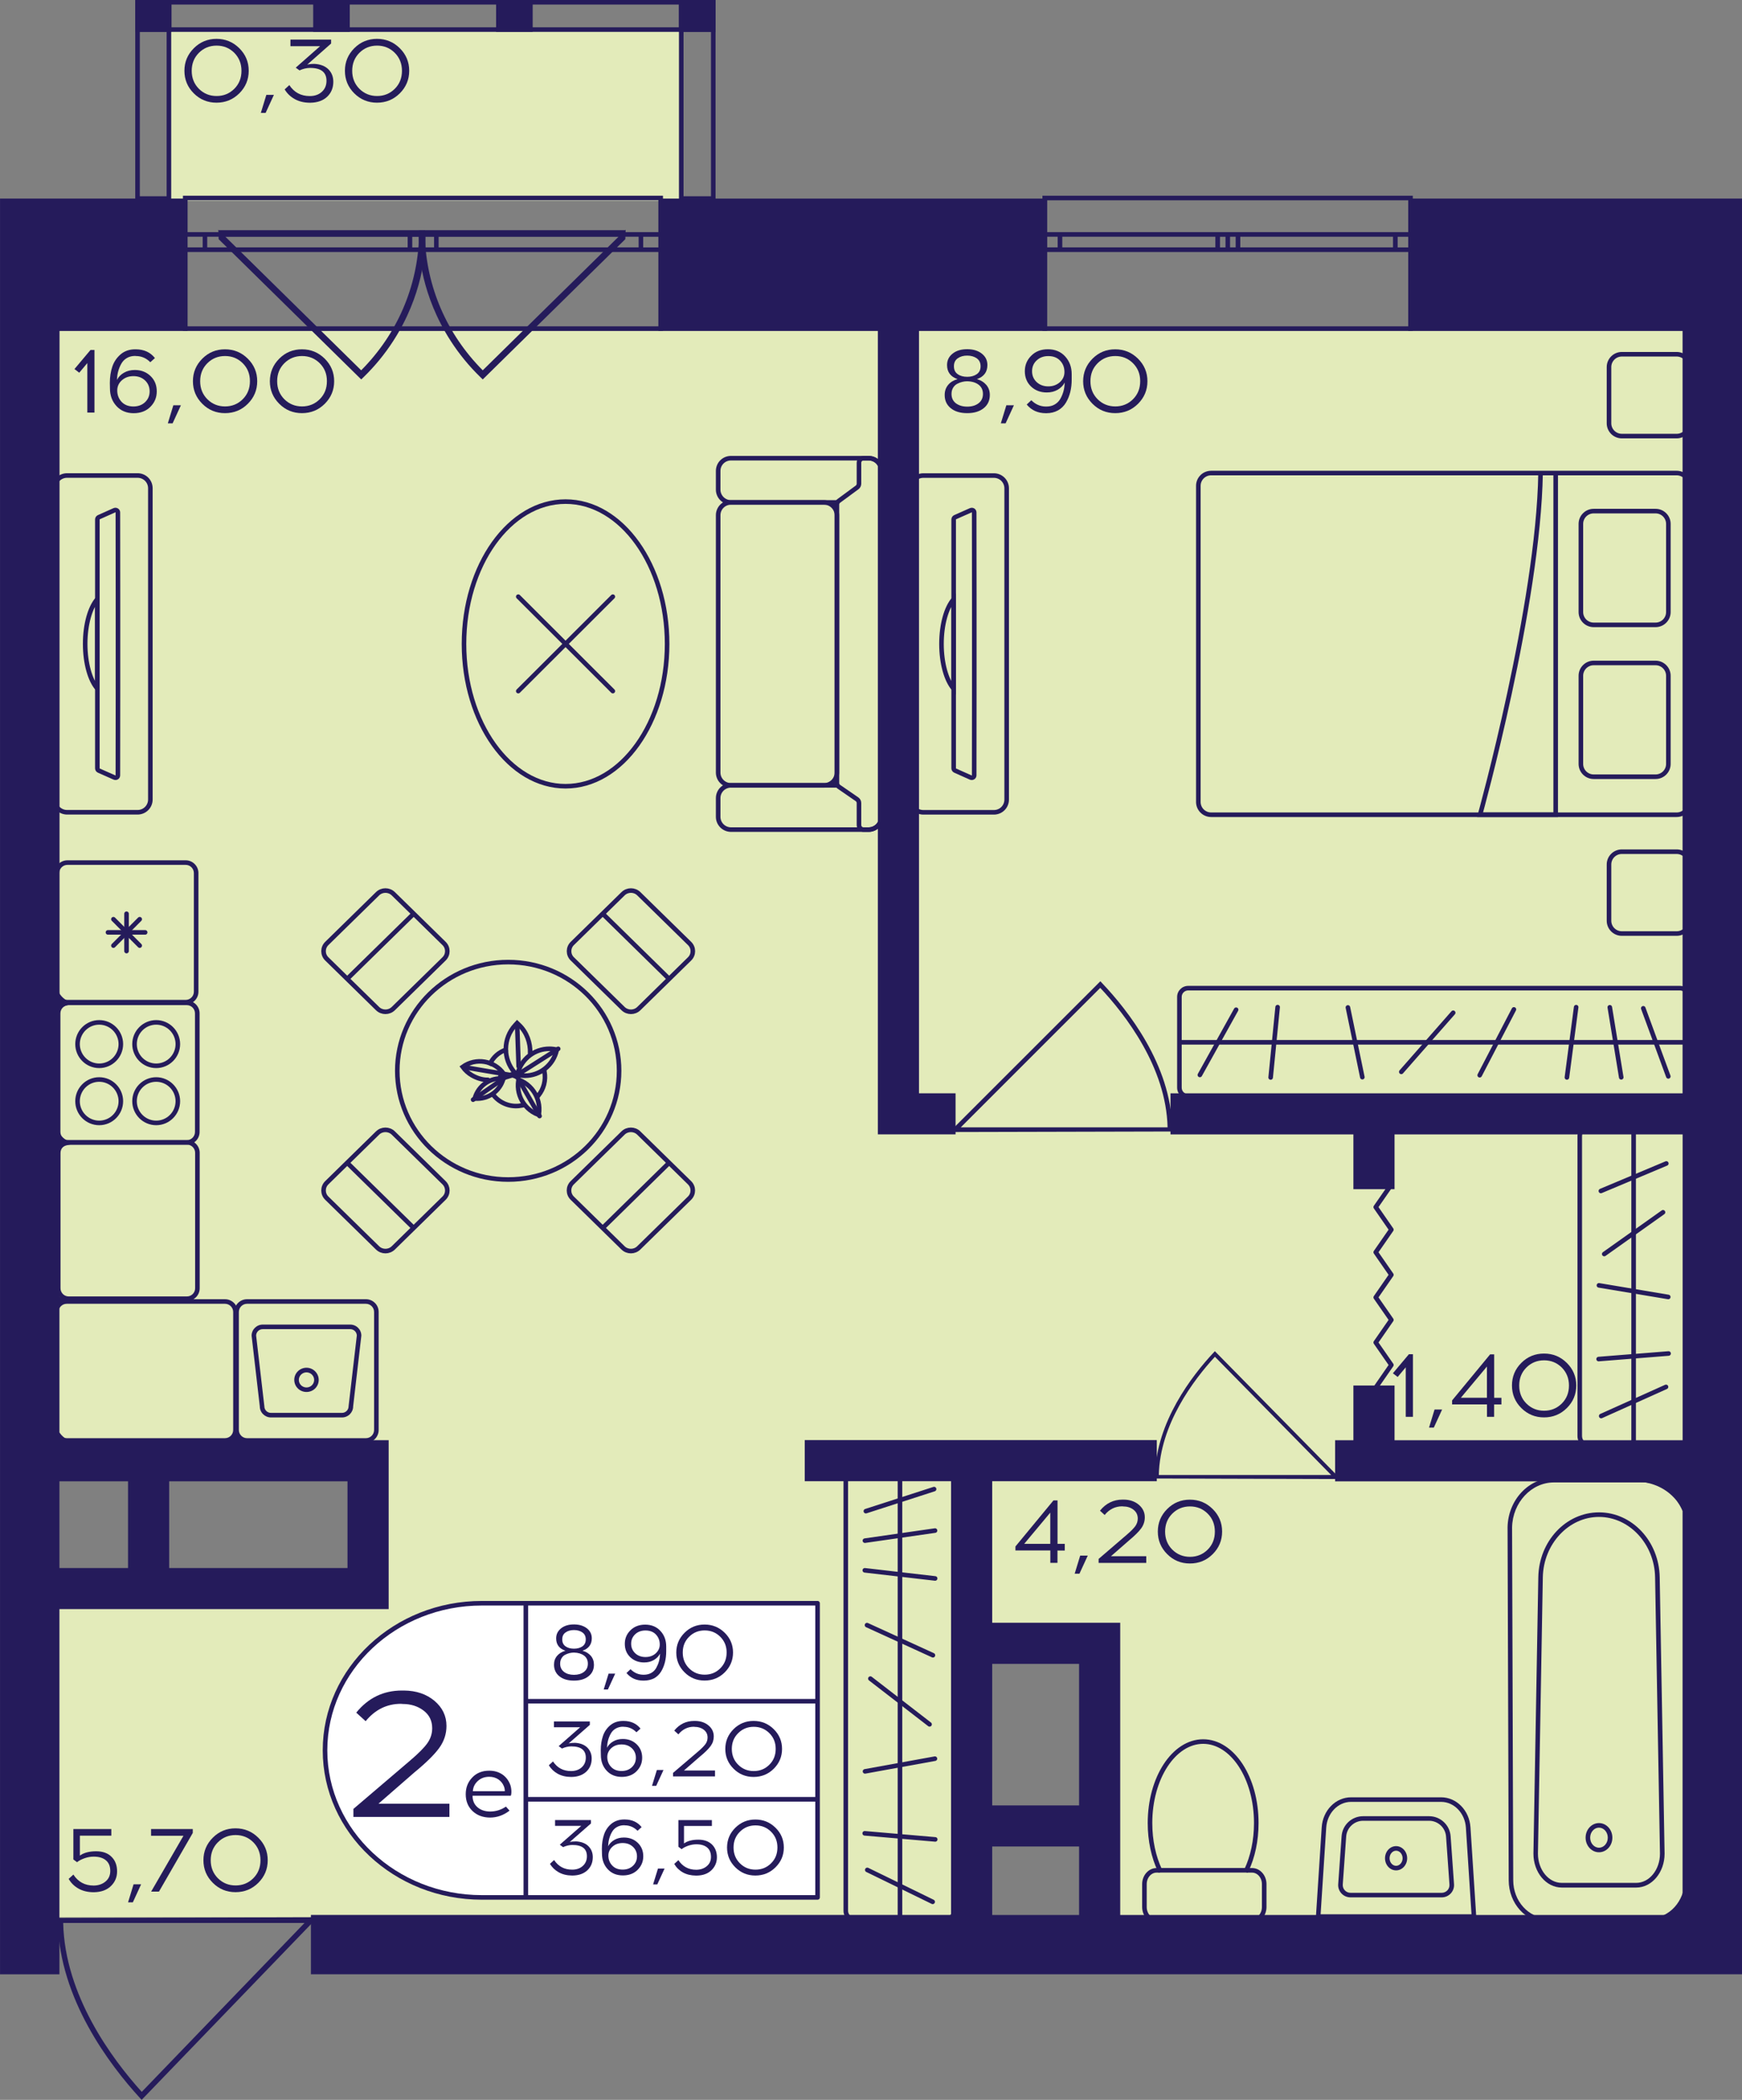 <?xml version="1.0" encoding="utf-8"?>
<!-- Generator: Adobe Illustrator 24.3.0, SVG Export Plug-In . SVG Version: 6.00 Build 0)  -->
<svg version="1.1" id="Слой_1" xmlns="http://www.w3.org/2000/svg" xmlns:xlink="http://www.w3.org/1999/xlink" x="0px" y="0px"
	 viewBox="0 0 331.92 400" style="enable-background:new 0 0 331.92 400;" xml:space="preserve">
<rect x="0" y="0" width="331.92" height="400" fill="#808080" stroke="none"/>
<path style="fill:#E3EBBA;" d="M3.92,365.22c60.4,0,120.81,0,181.21,0c0-17.39,0-34.78,0-52.17c8.13,0,16.26,0,24.39,0
	c0,17.39,0,34.78,0,52.17c38.33,0,76.67,0,115,0c0-100.87,0-201.74,0-302.61H3.92c0,71.88,0,143.77,0,215.65
	c22.07,0,44.14,0,66.21,0c0,8.12,0,16.23,0,24.35c-22.07,0-44.14,0-66.21,0C3.92,323.48,3.92,344.35,3.92,365.22z"/>
<rect x="31.94" y="5.51" style="fill:#E3EBBA;" width="97.86" height="32.75"/>
<g>
	<path style="fill:none;stroke:#251B5B;stroke-width:0.87;stroke-miterlimit:10;" d="M268.76,37.72l-69.7,0v24.88l69.7,0V37.72z
		 M199.07,37.72l69.7,0 M199.07,62.61l69.7,0 M199.07,44.66h2.9v2.9h-2.9V44.66z M233.94,47.57h-1.92v-2.9h1.92V47.57z
		 M201.96,44.66l30.05,0v2.9h-30.05V44.66z M233.94,44.66h1.95v2.9h-1.95V44.66z M268.76,47.57h-2.9v-2.9h2.9V47.57z M235.88,44.66
		h29.98v2.9h-29.98V44.66z M199.07,44.66h2.9 M201.96,44.66v2.9 M201.96,47.57h-2.9 M233.94,47.57h-1.92 M232.01,47.57v-2.9
		 M232.01,44.66h1.92 M201.96,44.66l30.05,0 M232.01,47.57h-30.05 M233.94,44.66h1.95 M235.88,44.66v2.9 M235.88,47.57h-1.95
		 M268.76,47.57h-2.9 M265.87,47.57v-2.9 M265.87,44.66h2.9 M235.88,44.66h29.98 M265.87,47.57h-29.98"/>
</g>
<g>
	<path style="fill:none;stroke:#251B5B;stroke-width:0.87;stroke-miterlimit:10;" d="M125.89,37.72l-90.6,0v24.88h90.6V37.72z
		 M35.28,37.72l90.6,0 M35.28,62.61h90.6 M35.28,44.66h3.77v2.9h-3.77V44.66z M80.61,47.57h-2.5v-2.9h2.5V47.57z M39.05,44.66h39.06
		v2.9l-39.06,0V44.66z M80.61,44.66h2.53v2.9h-2.53V44.66z M125.89,47.57h-3.77v-2.9h3.77V47.57z M83.14,44.66l38.98,0v2.9H83.14
		V44.66z M35.28,44.66h3.77 M39.05,44.66v2.9 M39.05,47.57h-3.77 M80.61,47.57h-2.5 M78.11,47.57v-2.9 M78.11,44.66h2.5
		 M39.05,44.66h39.06 M78.11,47.57l-39.06,0 M80.61,44.66h2.53 M83.14,44.66v2.9 M83.14,47.57h-2.53 M125.89,47.57h-3.77
		 M122.12,47.57v-2.9 M122.12,44.66h3.77 M83.14,44.66l38.98,0 M122.12,47.57H83.14"/>
</g>
<g>
	
		<rect x="129.37" y="0" transform="matrix(-1 -2.651229e-07 2.651229e-07 -1 265.714 6.068)" style="fill:#251B5B;" width="6.97" height="6.07"/>
	
		<rect x="25.83" y="0" transform="matrix(-1 -2.698014e-07 2.698014e-07 -1 58.512 6.068)" style="fill:#251B5B;" width="6.85" height="6.07"/>
	
		<rect x="59.68" y="0" transform="matrix(-1 -2.651278e-07 2.651278e-07 -1 126.322 6.067)" style="fill:#251B5B;" width="6.97" height="6.07"/>
	
		<rect x="94.52" y="0" transform="matrix(-1 -2.651240e-07 2.651240e-07 -1 196.018 6.067)" style="fill:#251B5B;" width="6.97" height="6.07"/>
	<g>
		<path style="fill:#251B5B;" d="M130.24,0.87l5.23,0l0,36.52h-5.23L130.24,0.87 M129.37,0l0,38.26h6.97l0-38.26L129.37,0L129.37,0z
			"/>
	</g>
	<g>
		<path style="fill:#251B5B;" d="M31.75,0.87l0,36.52h-5.11l0-36.52H31.75 M32.62,0h-6.85l0,38.26h6.85L32.62,0L32.62,0z"/>
	</g>
	<g>
		<path style="fill:#251B5B;" d="M26.7,0.87l108.77,0V5.2L26.7,5.2V0.87 M25.83,0v6.07l110.51,0V0L25.83,0L25.83,0z"/>
	</g>
</g>
<path style="fill:#251B5B;" d="M219.98,281.64c0-0.22,0.01-0.44,0.01-0.67h0.09c0.23-10.12,7.05-18.92,11.15-23.31l0.25-0.27
	l23.2,23.58h0.15c0,0.26,0,0.51,0,0.77C243.21,281.71,231.59,281.67,219.98,281.64z M253.64,280.97l-22.15-22.52
	c-4.05,4.39-10.47,12.87-10.69,22.52L253.64,280.97z"/>
<path style="fill:#251B5B;" d="M10.89,365.36c0,0.32,0.01,0.63,0.01,0.95h0.13c0.32,14.45,9.86,27.04,15.61,33.31l0.35,0.38
	l32.48-33.69h0.21c0-0.36,0-0.73,0-1.09C43.41,365.26,27.15,365.31,10.89,365.36z M58.02,366.31l-31.01,32.17
	c-5.67-6.27-14.66-18.38-14.97-32.17L58.02,366.31z"/>
<path style="fill:#251B5B;" d="M223.46,215.54c0-0.26-0.01-0.52-0.01-0.79h-0.11c-0.27-11.94-8.45-22.33-13.38-27.51l-0.3-0.32
	l-27.84,27.82h-0.18c0,0.3,0,0.6,0,0.9C195.58,215.61,209.52,215.57,223.46,215.54z M183.06,214.75l26.58-26.57
	c4.86,5.18,12.57,15.18,12.83,26.57L183.06,214.75z"/>
<polyline style="fill:none;stroke:#251B5B;stroke-width:0.87;stroke-linecap:round;stroke-linejoin:round;stroke-miterlimit:10;" points="
	265.11,225.65 262.13,229.94 265.11,234.24 262.13,238.54 265.11,242.84 262.13,247.14 265.11,251.43 262.13,255.73 265.11,260.02 
	262.13,264.32 "/>
<g>
	<path style="fill:#251B5B;" d="M69.28,71.84c2.16-2.1,4.04-4.4,5.63-6.86c5.67-8.76,6.07-16.95,6.12-18.61
		c0.03-1.05,0.01-1.91-0.02-2.47c-0.36-0.02-0.73-0.03-1.09-0.05H41.69l-0.09-0.09c0.02,0.6,0.04,1.2,0.06,1.8l27.17,26.72
		L69.28,71.84z M42.91,45.06h36.94c-0.3,9.58-4.16,18.57-11.03,25.48L42.91,45.06z"/>
	<path style="fill:#251B5B;" d="M91.53,71.84c-2.16-2.1-4.04-4.4-5.63-6.86c-5.67-8.76-6.07-16.95-6.12-18.61
		c-0.03-1.05-0.01-1.91,0.02-2.47c0.36-0.02,0.73-0.03,1.09-0.05h38.23l0.09-0.09c-0.02,0.6-0.04,1.2-0.06,1.8L91.98,72.28
		L91.53,71.84z M117.89,45.06H80.95c0.3,9.58,4.16,18.57,11.03,25.48L117.89,45.06z"/>
</g>
<g>
	<g>
		<g>
			<path style="fill:#251B5B;" d="M319.62,214.97c0.8,0,1.46,0.65,1.46,1.46v57.12c0,0.8-0.65,1.46-1.46,1.46h-16.72
				c-0.8,0-1.46-0.65-1.46-1.46v-57.12c0-0.8,0.65-1.46,1.46-1.46H319.62 M319.62,214.1h-16.72c-1.28,0-2.33,1.04-2.33,2.33v57.12
				c0,1.28,1.04,2.33,2.33,2.33h16.72c1.28,0,2.33-1.04,2.33-2.33v-57.12C321.95,215.14,320.91,214.1,319.62,214.1L319.62,214.1z"/>
		</g>
	</g>
	
		<line style="fill:none;stroke:#251B5B;stroke-width:0.87;stroke-miterlimit:10;" x1="311.27" y1="275.11" x2="311.27" y2="214.33"/>
	
		<line style="fill:none;stroke:#251B5B;stroke-width:0.87;stroke-linecap:round;stroke-miterlimit:10;" x1="304.6" y1="258.89" x2="317.93" y2="257.83"/>
	
		<line style="fill:none;stroke:#251B5B;stroke-width:0.87;stroke-linecap:round;stroke-miterlimit:10;" x1="304.66" y1="244.85" x2="317.87" y2="247.06"/>
	
		<line style="fill:none;stroke:#251B5B;stroke-width:0.87;stroke-linecap:round;stroke-miterlimit:10;" x1="305.67" y1="238.88" x2="316.87" y2="230.93"/>
	
		<line style="fill:none;stroke:#251B5B;stroke-width:0.87;stroke-linecap:round;stroke-miterlimit:10;" x1="305.03" y1="226.87" x2="317.5" y2="221.63"/>
	
		<line style="fill:none;stroke:#251B5B;stroke-width:0.87;stroke-linecap:round;stroke-miterlimit:10;" x1="305.09" y1="269.74" x2="317.44" y2="264.19"/>
</g>
<g>
	<g>
		<path style="fill:none;stroke:#251B5B;stroke-width:0.87;stroke-miterlimit:10;" d="M319.47,155.2l-88.7,0
			c-1.35,0-2.44-1.09-2.44-2.44l0-60.21c0-1.35,1.09-2.44,2.44-2.44l88.7,0c1.35,0,2.44,1.09,2.44,2.44l0,60.21
			C321.91,154.11,320.82,155.2,319.47,155.2z"/>
		<g>
			<path style="fill:none;stroke:#251B5B;stroke-width:0.87;stroke-miterlimit:10;" d="M303.66,97.36l11.79,0
				c1.35,0,2.44,1.09,2.44,2.44v16.79c0,1.35-1.09,2.44-2.44,2.44l-11.79,0c-1.35,0-2.44-1.09-2.44-2.44l0-16.79
				C301.22,98.45,302.31,97.36,303.66,97.36z"/>
			<path style="fill:none;stroke:#251B5B;stroke-width:0.87;stroke-miterlimit:10;" d="M303.66,126.29l11.79,0
				c1.35,0,2.44,1.09,2.44,2.44v16.79c0,1.35-1.09,2.44-2.44,2.44l-11.79,0c-1.35,0-2.44-1.09-2.44-2.44l0-16.79
				C301.22,127.38,302.31,126.29,303.66,126.29z"/>
		</g>
		<path style="fill:none;stroke:#251B5B;stroke-width:0.87;stroke-miterlimit:10;" d="M296.42,90.11l0,65.09l-14.41,0
			c0,0,11.12-39.99,11.53-65.09"/>
	</g>
	<path style="fill:none;stroke:#251B5B;stroke-width:0.87;stroke-linecap:round;stroke-miterlimit:10;" d="M309.02,67.48l10.45,0
		c1.35,0,2.44,1.09,2.44,2.44l0,10.71c0,1.35-1.09,2.44-2.44,2.44l-10.45,0c-1.35,0-2.44-1.09-2.44-2.44V69.92
		C306.58,68.58,307.67,67.48,309.02,67.48z"/>
	<path style="fill:none;stroke:#251B5B;stroke-width:0.87;stroke-linecap:round;stroke-miterlimit:10;" d="M309.02,162.24l10.45,0
		c1.35,0,2.44,1.09,2.44,2.44l0,10.71c0,1.35-1.09,2.44-2.44,2.44l-10.45,0c-1.35,0-2.44-1.09-2.44-2.44v-10.71
		C306.58,163.33,307.67,162.24,309.02,162.24z"/>
</g>
<g>
	<g>
		<g>
			<path style="fill:#251B5B;" d="M320.09,188.67c0.68,0,1.23,0.55,1.23,1.23v17.29c0,0.68-0.55,1.23-1.23,1.23h-93.7
				c-0.68,0-1.23-0.55-1.23-1.23V189.9c0-0.68,0.55-1.23,1.23-1.23H320.09 M320.09,187.8h-93.7c-1.16,0-2.1,0.94-2.1,2.1v17.29
				c0,1.16,0.94,2.1,2.1,2.1h93.7c1.16,0,2.1-0.94,2.1-2.1V189.9C322.2,188.74,321.26,187.8,320.09,187.8L320.09,187.8z"/>
		</g>
	</g>
	
		<line style="fill:none;stroke:#251B5B;stroke-width:0.87;stroke-miterlimit:10;" x1="224.7" y1="198.55" x2="321.86" y2="198.55"/>
	
		<line style="fill:none;stroke:#251B5B;stroke-width:0.87;stroke-linecap:round;stroke-miterlimit:10;" x1="242.11" y1="205.25" x2="243.44" y2="191.85"/>
	
		<line style="fill:none;stroke:#251B5B;stroke-width:0.87;stroke-linecap:round;stroke-miterlimit:10;" x1="259.58" y1="205.19" x2="256.83" y2="191.91"/>
	
		<line style="fill:none;stroke:#251B5B;stroke-width:0.87;stroke-linecap:round;stroke-miterlimit:10;" x1="317.88" y1="205.04" x2="313.11" y2="192.07"/>
	
		<line style="fill:none;stroke:#251B5B;stroke-width:0.87;stroke-linecap:round;stroke-miterlimit:10;" x1="267" y1="204.18" x2="276.89" y2="192.92"/>
	
		<line style="fill:none;stroke:#251B5B;stroke-width:0.87;stroke-linecap:round;stroke-miterlimit:10;" x1="281.94" y1="204.82" x2="288.46" y2="192.28"/>
	
		<line style="fill:none;stroke:#251B5B;stroke-width:0.87;stroke-linecap:round;stroke-miterlimit:10;" x1="298.56" y1="205.24" x2="300.32" y2="191.86"/>
	
		<line style="fill:none;stroke:#251B5B;stroke-width:0.87;stroke-linecap:round;stroke-miterlimit:10;" x1="308.91" y1="205.22" x2="306.73" y2="191.88"/>
	
		<line style="fill:none;stroke:#251B5B;stroke-width:0.87;stroke-linecap:round;stroke-miterlimit:10;" x1="228.62" y1="204.77" x2="235.53" y2="192.34"/>
</g>
<g>
	<g>
		<g>
			<path style="fill:#251B5B;" d="M180.15,280.73c0.68,0,1.23,0.55,1.23,1.23v82.03c0,0.68-0.55,1.23-1.23,1.23h-17.33
				c-0.68,0-1.23-0.55-1.23-1.23v-82.03c0-0.68,0.55-1.23,1.23-1.23H180.15 M180.15,279.86h-17.33c-1.16,0-2.1,0.94-2.1,2.1v82.03
				c0,1.16,0.94,2.1,2.1,2.1h17.33c1.16,0,2.1-0.94,2.1-2.1v-82.03C182.25,280.8,181.31,279.86,180.15,279.86L180.15,279.86z"/>
		</g>
	</g>
	
		<line style="fill:none;stroke:#251B5B;stroke-width:0.87;stroke-miterlimit:10;" x1="171.48" y1="365.73" x2="171.48" y2="280.15"/>
	
		<line style="fill:none;stroke:#251B5B;stroke-width:0.87;stroke-linecap:round;stroke-miterlimit:10;" x1="178.2" y1="350.39" x2="164.76" y2="349.23"/>
	
		<line style="fill:none;stroke:#251B5B;stroke-width:0.87;stroke-linecap:round;stroke-miterlimit:10;" x1="178.14" y1="335.01" x2="164.82" y2="337.43"/>
	
		<line style="fill:none;stroke:#251B5B;stroke-width:0.87;stroke-linecap:round;stroke-miterlimit:10;" x1="177.98" y1="283.66" x2="164.98" y2="287.86"/>
	
		<line style="fill:none;stroke:#251B5B;stroke-width:0.87;stroke-linecap:round;stroke-miterlimit:10;" x1="177.12" y1="328.47" x2="165.84" y2="319.76"/>
	
		<line style="fill:none;stroke:#251B5B;stroke-width:0.87;stroke-linecap:round;stroke-miterlimit:10;" x1="177.76" y1="315.31" x2="165.2" y2="309.57"/>
	
		<line style="fill:none;stroke:#251B5B;stroke-width:0.87;stroke-linecap:round;stroke-miterlimit:10;" x1="178.18" y1="300.68" x2="164.78" y2="299.13"/>
	
		<line style="fill:none;stroke:#251B5B;stroke-width:0.87;stroke-linecap:round;stroke-miterlimit:10;" x1="178.16" y1="291.56" x2="164.8" y2="293.48"/>
	
		<line style="fill:none;stroke:#251B5B;stroke-width:0.87;stroke-linecap:round;stroke-miterlimit:10;" x1="177.71" y1="362.28" x2="165.25" y2="356.2"/>
</g>
<g>
	<path style="fill:none;stroke:#251B5B;stroke-width:0.87;stroke-miterlimit:10;" d="M175.94,90.59l13.43,0
		c1.36,0,2.44,1.09,2.44,2.43l0,59.29c0,1.35-1.08,2.43-2.44,2.43l-13.43,0c-1.34,0-2.44-1.07-2.44-2.43l0-59.29
		C173.49,91.68,174.59,90.59,175.94,90.59z M181.71,146.37c0,0.17,0.12,0.35,0.28,0.42l2.98,1.33c0.31,0.12,0.65-0.09,0.65-0.42
		c0-2.11,0.02-8.73,0.02-16.53l0-17.02c0-7.8-0.02-14.44-0.02-16.53c0-0.35-0.33-0.55-0.65-0.42l-2.98,1.32
		c-0.16,0.07-0.28,0.24-0.28,0.43L181.71,146.37z"/>
	<g>
		<path style="fill:none;stroke:#251B5B;stroke-width:0.87;stroke-miterlimit:10;" d="M179.39,122.67c0,3.71,0.94,6.95,2.32,8.53
			l0-17.05C180.33,115.72,179.39,118.94,179.39,122.67z"/>
	</g>
</g>
<g>
	<path style="fill:#251B5B;" d="M42.87,248.36c0.86,0,1.56,0.7,1.56,1.56v22.48c0,0.86-0.7,1.56-1.56,1.56H12.71
		c-0.86,0-1.56-0.7-1.56-1.56v-22.48c0-0.86,0.7-1.56,1.56-1.56H42.87 M42.87,247.49H12.71c-1.34,0-2.43,1.09-2.43,2.43v22.48
		c0,1.34,1.09,2.43,2.43,2.43h30.16c1.34,0,2.43-1.09,2.43-2.43v-22.48C45.3,248.58,44.21,247.49,42.87,247.49L42.87,247.49z"/>
</g>
<g>
	<g>
		<path style="fill:#251B5B;" d="M69.72,248.36c0.86,0,1.56,0.7,1.56,1.56v22.48c0,0.86-0.7,1.56-1.56,1.56H47.07
			c-0.86,0-1.56-0.7-1.56-1.56v-22.48c0-0.86,0.7-1.56,1.56-1.56H69.72 M69.72,247.49H47.07c-1.34,0-2.43,1.09-2.43,2.43v22.48
			c0,1.34,1.09,2.43,2.43,2.43h22.65c1.34,0,2.43-1.09,2.43-2.43v-22.48C72.16,248.58,71.07,247.49,69.72,247.49L69.72,247.49z"/>
	</g>
	<g>
		<path style="fill:#251B5B;" d="M66.73,253.19c0.68,0,1.24,0.54,1.26,1.21l-1.56,13.39l-0.01,0.05v0.05c0,0.69-0.57,1.25-1.26,1.25
			H51.63c-0.7,0-1.26-0.56-1.26-1.25v-0.05l-0.01-0.05l-1.56-13.39c0.02-0.67,0.58-1.21,1.26-1.21H66.73 M66.73,252.32H50.07
			c-1.18,0-2.13,0.95-2.13,2.12l1.56,13.45c0,1.17,0.96,2.12,2.13,2.12h13.53c1.18,0,2.13-0.95,2.13-2.12l1.56-13.45
			C68.86,253.27,67.91,252.32,66.73,252.32L66.73,252.32z"/>
	</g>
	<g>
		<path style="fill:#251B5B;" d="M58.4,261.42c0.8,0,1.46,0.65,1.46,1.44s-0.65,1.44-1.46,1.44s-1.46-0.65-1.46-1.44
			S57.6,261.42,58.4,261.42 M58.4,260.54c-1.28,0-2.33,1.03-2.33,2.31c0,1.28,1.04,2.31,2.33,2.31s2.33-1.03,2.33-2.31
			C60.72,261.58,59.68,260.54,58.4,260.54L58.4,260.54z"/>
	</g>
</g>
<g>
	<g>
		<path style="fill:#251B5B;" d="M35.59,191.47c0.86,0,1.56,0.7,1.56,1.56v22.6c0,0.86-0.7,1.56-1.56,1.56H13.07
			c-0.86,0-1.56-0.7-1.56-1.56v-22.6c0-0.86,0.7-1.56,1.56-1.56H35.59 M35.59,190.6H13.07c-1.34,0-2.43,1.09-2.43,2.43v22.6
			c0,1.34,1.09,2.43,2.43,2.43h22.53c1.34,0,2.43-1.09,2.43-2.43v-22.6C38.03,191.69,36.94,190.6,35.59,190.6L35.59,190.6z"/>
	</g>
	<g>
		<g>
			<path style="fill:#251B5B;" d="M29.76,206.07c2.03,0,3.69,1.66,3.69,3.7s-1.65,3.7-3.69,3.7s-3.69-1.66-3.69-3.7
				S27.72,206.07,29.76,206.07 M29.76,205.2c-2.52,0-4.56,2.05-4.56,4.57s2.04,4.57,4.56,4.57c2.52,0,4.56-2.05,4.56-4.57
				S32.27,205.2,29.76,205.2L29.76,205.2z"/>
		</g>
		<g>
			<path style="fill:#251B5B;" d="M18.9,195.19c2.03,0,3.69,1.66,3.69,3.7s-1.65,3.7-3.69,3.7c-2.03,0-3.69-1.66-3.69-3.7
				S16.87,195.19,18.9,195.19 M18.9,194.32c-2.52,0-4.56,2.05-4.56,4.57s2.04,4.57,4.56,4.57c2.52,0,4.56-2.05,4.56-4.57
				S21.42,194.32,18.9,194.32L18.9,194.32z"/>
		</g>
		<g>
			<path style="fill:#251B5B;" d="M29.76,195.19c2.03,0,3.69,1.66,3.69,3.7s-1.65,3.7-3.69,3.7s-3.69-1.66-3.69-3.7
				S27.72,195.19,29.76,195.19 M29.76,194.32c-2.52,0-4.56,2.05-4.56,4.57s2.04,4.57,4.56,4.57c2.52,0,4.56-2.05,4.56-4.57
				S32.27,194.32,29.76,194.32L29.76,194.32z"/>
		</g>
		<g>
			<path style="fill:#251B5B;" d="M18.9,206.07c2.03,0,3.69,1.66,3.69,3.7s-1.65,3.7-3.69,3.7c-2.03,0-3.69-1.66-3.69-3.7
				S16.87,206.07,18.9,206.07 M18.9,205.2c-2.52,0-4.56,2.05-4.56,4.57s2.04,4.57,4.56,4.57c2.52,0,4.56-2.05,4.56-4.57
				S21.42,205.2,18.9,205.2L18.9,205.2z"/>
		</g>
	</g>
</g>
<g>
	<g>
		<path style="fill:#251B5B;" d="M35.38,164.75c0.86,0,1.56,0.7,1.56,1.56v22.6c0,0.86-0.7,1.56-1.56,1.56H12.85
			c-0.86,0-1.56-0.7-1.56-1.56v-22.6c0-0.86,0.7-1.56,1.56-1.56H35.38 M35.38,163.88H12.85c-1.34,0-2.43,1.09-2.43,2.43v22.6
			c0,1.34,1.09,2.43,2.43,2.43h22.53c1.34,0,2.43-1.09,2.43-2.43v-22.6C37.81,164.97,36.72,163.88,35.38,163.88L35.38,163.88z"/>
	</g>
	<g>
		
			<line style="fill:none;stroke:#251B5B;stroke-width:0.87;stroke-linecap:round;stroke-miterlimit:10;" x1="27.66" y1="177.61" x2="20.57" y2="177.61"/>
		
			<line style="fill:none;stroke:#251B5B;stroke-width:0.87;stroke-linecap:round;stroke-miterlimit:10;" x1="26.62" y1="175.1" x2="21.61" y2="180.13"/>
		
			<line style="fill:none;stroke:#251B5B;stroke-width:0.87;stroke-linecap:round;stroke-miterlimit:10;" x1="24.11" y1="174.06" x2="24.11" y2="181.17"/>
		
			<line style="fill:none;stroke:#251B5B;stroke-width:0.87;stroke-linecap:round;stroke-miterlimit:10;" x1="21.61" y1="175.1" x2="26.62" y2="180.13"/>
	</g>
</g>
<g>
	<path style="fill:#251B5B;" d="M35.62,218.04c0.86,0,1.56,0.7,1.56,1.56v25.8c0,0.86-0.7,1.56-1.56,1.56H13.09
		c-0.86,0-1.56-0.7-1.56-1.56v-25.8c0-0.86,0.7-1.56,1.56-1.56H35.62 M35.62,217.17H13.09c-1.34,0-2.43,1.09-2.43,2.43v25.8
		c0,1.34,1.09,2.43,2.43,2.43h22.53c1.34,0,2.43-1.09,2.43-2.43v-25.8C38.05,218.26,36.96,217.17,35.62,217.17L35.62,217.17z"/>
</g>
<g>
	
		<ellipse style="fill:none;stroke:#251B5B;stroke-width:0.87;stroke-miterlimit:10;" cx="96.83" cy="203.98" rx="21.13" ry="20.71"/>
	<g>
		<g>
			<path style="fill:none;stroke:#251B5B;stroke-width:0.87;stroke-miterlimit:10;" d="M74.94,192.13l9.67-9.47
				c0.83-0.81,0.83-2.13,0-2.94l-9.67-9.47c-0.83-0.81-2.17-0.81-3,0l-9.67,9.47c-0.83,0.81-0.83,2.13,0,2.94l9.67,9.47
				C72.77,192.94,74.11,192.94,74.94,192.13z"/>
			
				<line style="fill:none;stroke:#251B5B;stroke-width:0.87;stroke-miterlimit:10;" x1="78.96" y1="173.92" x2="66.02" y2="186.6"/>
		</g>
	</g>
	<g>
		<g>
			<path style="fill:none;stroke:#251B5B;stroke-width:0.87;stroke-miterlimit:10;" d="M118.71,215.83l-9.67,9.47
				c-0.83,0.81-0.83,2.13,0,2.94l9.67,9.47c0.83,0.81,2.17,0.81,3,0l9.67-9.47c0.83-0.81,0.83-2.13,0-2.94l-9.67-9.47
				C120.88,215.02,119.54,215.02,118.71,215.83z"/>
			
				<line style="fill:none;stroke:#251B5B;stroke-width:0.87;stroke-miterlimit:10;" x1="114.7" y1="234.05" x2="127.63" y2="221.37"/>
		</g>
	</g>
	<g>
		<g>
			<path style="fill:none;stroke:#251B5B;stroke-width:0.87;stroke-miterlimit:10;" d="M84.61,225.3l-9.67-9.47
				c-0.83-0.81-2.17-0.81-3,0l-9.67,9.47c-0.83,0.81-0.83,2.13,0,2.94l9.67,9.47c0.83,0.81,2.17,0.81,3,0l9.67-9.47
				C85.44,227.43,85.44,226.12,84.61,225.3z"/>
			
				<line style="fill:none;stroke:#251B5B;stroke-width:0.87;stroke-miterlimit:10;" x1="66.02" y1="221.37" x2="78.96" y2="234.05"/>
		</g>
	</g>
	<g>
		<g>
			<path style="fill:none;stroke:#251B5B;stroke-width:0.87;stroke-miterlimit:10;" d="M109.05,182.66l9.67,9.47
				c0.83,0.81,2.17,0.81,3,0l9.67-9.47c0.83-0.81,0.83-2.13,0-2.94l-9.67-9.47c-0.83-0.81-2.17-0.81-3,0l-9.67,9.47
				C108.22,180.53,108.22,181.85,109.05,182.66z"/>
			
				<line style="fill:none;stroke:#251B5B;stroke-width:0.87;stroke-miterlimit:10;" x1="127.63" y1="186.6" x2="114.7" y2="173.92"/>
		</g>
	</g>
</g>
<g>
	<path style="fill:none;stroke:#251B5B;stroke-width:0.87;stroke-linecap:square;stroke-miterlimit:10;" d="M102.6,208.66
		c0.48-0.59,0.84-1.28,1.05-2.07c0.21-0.82,0.24-1.64,0.09-2.42"/>
	<path style="fill:none;stroke:#251B5B;stroke-width:0.87;stroke-linecap:square;stroke-miterlimit:10;" d="M94.11,208.72
		c0.7,0.84,1.65,1.47,2.78,1.78c0.89,0.24,1.78,0.25,2.63,0.06"/>
	<path style="fill:none;stroke:#251B5B;stroke-width:0.87;stroke-linecap:square;stroke-miterlimit:10;" d="M96.3,200
		c-1.26,0.47-2.25,1.32-2.89,2.56"/>
	<g>
		<path style="fill:#251B5B;" d="M99.15,206.3c2.07,0.98,3.33,3.17,3.13,5.46C100.22,210.78,98.96,208.58,99.15,206.3 M98.48,205.12
			L98.48,205.12c-0.9,3.39,1.11,6.89,4.49,7.81l0,0v0C103.86,209.54,101.85,206.04,98.48,205.12L98.48,205.12z"/>
	</g>
	<path style="fill:none;stroke:#251B5B;stroke-width:0.87;stroke-linecap:round;stroke-miterlimit:10;" d="M95.32,205.11
		c0.25-0.13,0.43-0.39,0.67-0.56c-1.81-2.54-5.32-3.13-7.83-1.32c0.48,0.67,1.08,1.21,1.76,1.6c0.91,0.53,2,0.9,3.05,0.87"/>
	<g>
		<path style="fill:#251B5B;" d="M95.32,205.86c-0.69,1.74-2.36,2.94-4.27,2.98C91.74,207.1,93.41,205.9,95.32,205.86 M95.42,204.99
			c-2.65,0-5.01,1.9-5.49,4.63c0.34,0.06,0.69,0.09,1.02,0.09c2.65,0,5.01-1.9,5.49-4.63C96.1,205.02,95.76,204.99,95.42,204.99
			L95.42,204.99z M89.93,209.62L89.93,209.62L89.93,209.62L89.93,209.62z"/>
	</g>
	<path style="fill:none;stroke:#251B5B;stroke-width:0.87;stroke-linecap:round;stroke-miterlimit:10;" d="M101.01,200.6
		c0.08-1.88-0.62-3.95-2.1-5.35l-0.38-0.36l-0.35,0.38c-2.36,2.54-2.37,6.43-0.15,9c0.06,0.06,0.11,0.13,0.17,0.19"/>
	
		<line style="fill:none;stroke:#251B5B;stroke-width:0.87;stroke-linecap:round;stroke-linejoin:round;stroke-miterlimit:10;" x1="98.82" y1="203.14" x2="98.54" y2="195.14"/>
	<g>
		<path style="fill:#251B5B;" d="M104.66,200.22c0.3,0,0.59,0.02,0.89,0.07c-0.72,2.44-2.99,4.18-5.54,4.18
			c-0.3,0-0.59-0.02-0.89-0.07C99.83,201.96,102.1,200.22,104.66,200.22 M104.66,199.35c-3.06,0-5.81,2.12-6.49,5.25l-0.1,0.47
			l0.47,0.11c0.49,0.11,0.99,0.17,1.48,0.17c3.06,0,5.81-2.12,6.49-5.25l0.1-0.47l-0.47-0.11
			C105.64,199.4,105.15,199.35,104.66,199.35L104.66,199.35z"/>
	</g>
	
		<line style="fill:none;stroke:#251B5B;stroke-width:0.87;stroke-linecap:round;stroke-linejoin:round;stroke-miterlimit:10;" x1="98.29" y1="204.92" x2="106.36" y2="199.79"/>
	
		<line style="fill:none;stroke:#251B5B;stroke-width:0.87;stroke-linecap:round;stroke-miterlimit:10;" x1="95.72" y1="204.52" x2="88.5" y2="203.3"/>
	<polyline style="fill:none;stroke:#251B5B;stroke-width:0.87;stroke-linecap:round;stroke-miterlimit:10;" points="90.14,209.48 
		96.21,205.26 97.57,204.83 	"/>
	<path style="fill:none;stroke:#251B5B;stroke-width:0.87;stroke-linecap:round;stroke-miterlimit:10;" d="M98.22,204.7l0.53,0.79
		c0.03,0.05,4.06,7.11,4.06,7.11"/>
	
		<line style="fill:none;stroke:#251B5B;stroke-width:0.87;stroke-linecap:round;stroke-miterlimit:10;" x1="95.66" y1="204.51" x2="98.62" y2="205.01"/>
	
		<line style="fill:none;stroke:#251B5B;stroke-width:0.87;stroke-linecap:round;stroke-miterlimit:10;" x1="98.29" y1="204.43" x2="97.29" y2="204.73"/>
	<polygon style="fill:none;stroke:#251B5B;stroke-width:0.87;stroke-linecap:round;stroke-miterlimit:10;" points="98.2,204.49 
		97.68,204.76 98.01,204.93 	"/>
	<polygon style="fill:#251B5B;" points="94.98,205.06 96.21,205.26 97.11,204.89 95.72,204.52 	"/>
	<path style="fill:#251B5B;" d="M97.28,205.07c0.04,0.01,1.22,0.2,1.22,0.2l-0.33-0.38l-0.71-0.09L97.28,205.07z"/>
	<polygon style="fill:#251B5B;" points="96.85,204.64 98.13,204.26 98.22,204.41 97.46,204.8 	"/>
</g>
<g>
	<path style="fill:none;stroke:#251B5B;stroke-width:0.87;stroke-miterlimit:10;" d="M12.78,154.73h13.43
		c1.36,0,2.44-1.09,2.44-2.43l0-59.29c0-1.35-1.08-2.43-2.44-2.43l-13.43,0c-1.34,0-2.44,1.07-2.44,2.43l0,59.29
		C10.34,153.63,11.44,154.73,12.78,154.73z M18.55,98.94c0-0.17,0.12-0.35,0.28-0.42l2.98-1.33c0.31-0.12,0.65,0.09,0.65,0.42
		c0,2.11,0.02,8.73,0.02,16.53l0,17.02c0,7.8-0.02,14.44-0.02,16.53c0,0.35-0.33,0.55-0.65,0.42l-2.98-1.32
		c-0.16-0.07-0.28-0.24-0.28-0.43L18.55,98.94z"/>
	<g>
		<path style="fill:none;stroke:#251B5B;stroke-width:0.87;stroke-miterlimit:10;" d="M16.23,122.65c0-3.71,0.94-6.95,2.32-8.53
			l0,17.05C17.17,129.6,16.23,126.37,16.23,122.65z"/>
	</g>
</g>
<g>
	<path style="fill:none;stroke:#251B5B;stroke-width:0.87;stroke-miterlimit:10;" d="M167.96,152.03v3.57
		c0,1.33-1.1,2.43-2.44,2.43h-0.98h-25.26c-1.34,0-2.44-1.09-2.44-2.43v-3.57c0-1.35,1.1-2.43,2.44-2.43h20.32"/>
	<path style="fill:none;stroke:#251B5B;stroke-width:0.87;stroke-miterlimit:10;" d="M167.96,93.28v-3.57
		c0-1.35-1.1-2.43-2.44-2.43h-0.98l-25.26,0c-1.34,0-2.44,1.07-2.44,2.43v3.57c0,1.33,1.1,2.43,2.44,2.43l20.29,0"/>
	<path style="fill:none;stroke:#251B5B;stroke-width:0.87;stroke-miterlimit:10;" d="M136.84,98.14l0,49.03
		c0,1.34,1.09,2.43,2.43,2.43l17.76,0c1.34,0,2.43-1.09,2.43-2.43l0-49.03c0-1.34-1.09-2.43-2.43-2.43l-17.76,0
		C137.93,95.71,136.84,96.8,136.84,98.14z"/>
	<path style="fill:none;stroke:#251B5B;stroke-width:0.87;stroke-miterlimit:10;" d="M163.31,92.85l-3.49,2.57
		c-0.22,0.16-0.35,0.42-0.35,0.7l0,53.05c0,0.28,0.14,0.55,0.38,0.71l3.44,2.37c0.23,0.16,0.38,0.43,0.38,0.71v4.2
		c0,0.48,0.39,0.87,0.87,0.87h0.97c1.35,0,2.44-1.09,2.44-2.43l0-65.89c0-1.34-1.09-2.43-2.44-2.43h-0.97
		c-0.48,0-0.87,0.39-0.87,0.87v4C163.66,92.43,163.53,92.69,163.31,92.85z"/>
</g>
<g>
	
		<ellipse style="fill:none;stroke:#251B5B;stroke-width:0.87;stroke-miterlimit:10;" cx="107.76" cy="122.66" rx="19.35" ry="27.11"/>
	<g>
		
			<line style="fill:none;stroke:#251B5B;stroke-width:0.87;stroke-linecap:round;stroke-miterlimit:10;" x1="98.75" y1="113.66" x2="116.77" y2="131.65"/>
		
			<line style="fill:none;stroke:#251B5B;stroke-width:0.87;stroke-linecap:round;stroke-miterlimit:10;" x1="98.75" y1="131.65" x2="116.77" y2="113.66"/>
	</g>
</g>
<g>
	<g>
		<path style="fill:#251B5B;" d="M313.26,282.39c4.3,0,7.87,3.84,7.97,8.53L321,358.18c0,3.98-2.95,7.22-6.57,7.22l-19.53,0
			c-3.62,0-6.57-3.24-6.57-7.23l-0.22-67.23c0.1-4.72,3.67-8.55,7.97-8.55H313.26 M313.26,281.52h-17.17c-4.8,0-8.73,4.18-8.84,9.4
			l0.22,67.25c0,4.47,3.33,8.09,7.44,8.09l19.53,0c4.11,0,7.44-3.62,7.44-8.09l0.22-67.25C321.98,285.7,318.06,281.52,313.26,281.52
			L313.26,281.52z"/>
	</g>
	<g>
		<path style="fill:#251B5B;" d="M304.67,288.96c5.78,0,10.57,5.15,10.69,11.47l0.93,52.67c0,3.07-2.03,5.57-4.53,5.57h-14.19
			c-2.5,0-4.53-2.5-4.53-5.56l0.93-52.68C294.1,294.1,298.9,288.96,304.67,288.96 M304.67,288.09L304.67,288.09
			c-6.29,0-11.43,5.48-11.56,12.33l-0.93,52.69c0,3.56,2.42,6.45,5.4,6.45h14.19c2.98,0,5.4-2.89,5.4-6.45l-0.93-52.69
			C316.1,293.56,310.97,288.09,304.67,288.09L304.67,288.09z"/>
	</g>
	<g>
		<path style="fill:#251B5B;" d="M304.67,348.15c0.93,0,1.68,0.86,1.68,1.91c0,1.05-0.75,1.91-1.68,1.91s-1.68-0.86-1.68-1.91
			c0-0.52,0.18-1.01,0.52-1.38C303.82,348.34,304.24,348.15,304.67,348.15 M304.67,347.28c-1.41,0-2.55,1.24-2.55,2.78
			c0,1.53,1.14,2.78,2.55,2.78c1.41,0,2.55-1.24,2.55-2.78S306.08,347.28,304.67,347.28L304.67,347.28z"/>
	</g>
</g>
<g>
	<g>
		<path style="fill:#251B5B;" d="M266.01,352.54c0.68,0,1.24,0.65,1.24,1.44s-0.56,1.44-1.24,1.44s-1.24-0.65-1.24-1.44
			S265.33,352.54,266.01,352.54 M266.01,351.67c-1.16,0-2.11,1.03-2.11,2.31s0.94,2.31,2.11,2.31c1.16,0,2.11-1.03,2.11-2.31
			C268.12,352.71,267.17,351.67,266.01,351.67L266.01,351.67z"/>
	</g>
	<g>
		<path style="fill:#251B5B;" d="M274.59,343.24c2.47,0,4.54,2.15,4.72,4.89l1.07,16.52l-28.75,0l1.07-16.52
			c0.18-2.74,2.25-4.89,4.72-4.89H274.59 M274.59,342.37h-17.16c-2.94,0-5.38,2.49-5.59,5.7l-1.13,17.45l30.6,0l-1.13-17.45
			C279.97,344.86,277.53,342.37,274.59,342.37L274.59,342.37z"/>
	</g>
	<g>
		<path style="fill:#251B5B;" d="M272.3,346.84c1.69,0,3.11,1.32,3.23,3l0.65,9.14c0.03,0.41-0.11,0.81-0.39,1.11
			c-0.28,0.3-0.67,0.47-1.08,0.47h-17.39c-0.42,0-0.8-0.17-1.08-0.47c-0.28-0.3-0.42-0.7-0.39-1.11l0.65-9.14
			c0.12-1.68,1.54-3,3.23-3H272.3 M272.3,345.97h-12.58c-2.15,0-3.94,1.66-4.09,3.81l-0.65,9.14c-0.1,1.36,0.98,2.51,2.34,2.51
			h17.39c1.36,0,2.44-1.16,2.34-2.51l-0.65-9.14C276.24,347.63,274.45,345.97,272.3,345.97L272.3,345.97z"/>
	</g>
</g>
<g>
	<g>
		<path style="fill:none;stroke:#251B5B;stroke-width:0.87;stroke-miterlimit:10;" d="M221.01,356.28h-0.64
			c-1.27,0-2.31,1.18-2.31,2.62l0,4.37c0,1.46,1.04,2.62,2.31,2.62h18.2c1.27,0,2.31-1.16,2.31-2.62v-4.37
			c0-1.44-1.04-2.62-2.31-2.62h-1.07"/>
	</g>
	<g>
		<path style="fill:none;stroke:#251B5B;stroke-width:0.87;stroke-miterlimit:10;" d="M229.25,331.75
			c-5.59,0-10.13,6.95-10.13,15.53c0,3.35,0.69,6.46,1.88,8.99h16.49c1.2-2.53,1.88-5.65,1.88-8.99
			C239.38,338.7,234.85,331.75,229.25,331.75z"/>
	</g>
</g>
<g>
	<path style="fill:#251B5B;stroke:#251B5B;stroke-width:0.87;stroke-miterlimit:10;" d="M268.76,38.26v24.35h52.27V208.7h-97.57
		v6.96h34.85v10.43h6.97v-10.43h55.76v59.13h-55.76v-10.43h-6.97v10.43h-3.48v6.96h59.69c-0.6,0.03-1.2,0.07-1.81,0.1
		c0.78,0.06,4.08,0.43,6.64,3.22c0.81,0.88,1.31,1.78,1.68,2.63v73.84c-0.35,0.67-0.78,1.35-1.39,2.01
		c-0.64,0.7-1.33,1.25-2.01,1.67H213.01V351.3v-6.96v-27.83v-6.96h-6.97h-17.42v-27.83h31.36v-6.96h-31.36h-6.97h-27.88v6.96h27.88
		v27.83v6.96v48.7H59.68v10.43h261.36h3.48h6.97V62.61v-6.96V38.26H268.76z M206.04,365.22h-17.42V351.3h17.42V365.22z
		 M206.04,344.35h-17.42v-27.83h17.42V344.35z"/>
	<path style="fill:#251B5B;stroke:#251B5B;stroke-width:0.87;stroke-miterlimit:10;" d="M73.62,302.61v-3.48v-17.39v-3.48v-3.48
		H46.18c-0.2-0.15-0.41-0.33-0.61-0.55c-0.32-0.34-0.55-0.68-0.71-0.95c-0.07,0.27-0.21,0.7-0.55,1.1c-0.14,0.17-0.3,0.28-0.45,0.4
		H31.8h-6.97H10.89v-0.1c0.57-0.02,1.14-0.05,1.71-0.07c-0.33-0.19-0.78-0.49-1.21-0.95c-0.23-0.24-0.36-0.46-0.5-0.68v-24.55
		c0.38-0.29,0.76-0.43,1.01-0.49c-0.28-0.16-0.61-0.39-0.95-0.7c-0.02-0.02-0.04-0.04-0.06-0.06v-28.04
		c0.15-0.29,0.34-0.59,0.65-0.86c0.41-0.34,0.84-0.49,1.11-0.55c-0.28-0.16-0.61-0.39-0.95-0.7c-0.37-0.34-0.61-0.68-0.8-0.98
		v-23.59c0.15-0.29,0.33-0.58,0.64-0.84c0.41-0.34,0.84-0.49,1.11-0.55c-0.28-0.16-0.61-0.39-0.95-0.7
		c-0.36-0.34-0.61-0.67-0.79-0.97V62.61h24.39V38.26H0.44v17.39v6.96v313.04h10.45v-69.57h62.73V302.61z M24.83,299.13H10.89v-17.39
		h13.94V299.13z M66.65,299.13H31.8v-17.39h34.85V299.13z"/>
	<polygon style="fill:#251B5B;stroke:#251B5B;stroke-width:0.87;stroke-miterlimit:10;" points="167.7,208.7 167.7,215.65 
		174.67,215.65 181.64,215.65 181.64,208.7 174.67,208.7 174.67,62.61 199.07,62.61 199.07,38.26 125.89,38.26 125.89,62.61 
		167.7,62.61 	"/>
</g>
<g>
	<path style="fill:#FFFFFF;stroke:#251B5B;stroke-width:0.87;stroke-linejoin:round;stroke-miterlimit:10;" d="M155.78,305.4
		l0,56.04l-63.96,0c-16.49,0-29.89-12.56-29.89-28.02c0-15.46,13.4-28.02,29.89-28.02L155.78,305.4z M100.19,305.4l0,56.04
		 M100.19,324.07l55.59,0 M100.19,342.75l55.59,0"/>
	<g>
		<path style="fill:#251B5B;" d="M85.63,346.11H67.34v-1.53l10.85-9.25c1.55-1.32,2.63-2.41,3.24-3.27
			c0.61-0.86,0.92-1.81,0.92-2.85c0-1.41-0.55-2.54-1.65-3.37s-2.43-1.25-3.98-1.25l-0.32-0.03c-2.67,0-4.92,1.1-6.73,3.31
			l-1.79-1.63c2.28-2.81,5.18-4.21,8.7-4.21h0.39c2.35,0.02,4.28,0.68,5.81,1.96c1.52,1.29,2.29,2.88,2.29,4.78
			c0,1.53-0.46,2.93-1.39,4.21c-0.93,1.28-2.51,2.83-4.74,4.66l-6.83,5.95h13.52V346.11z"/>
		<path style="fill:#251B5B;" d="M93.21,337.3c0.95,0,1.77,0.23,2.45,0.68c0.68,0.45,1.18,1.07,1.51,1.86
			c0.14,0.34,0.22,0.72,0.26,1.17c0.03,0.44,0,0.79-0.1,1.06h-7.29c0,0.92,0.31,1.64,0.92,2.18c0.62,0.54,1.41,0.81,2.39,0.83
			c1.11,0,2.13-0.31,3.05-0.94l0.69,0.77c-1.14,0.88-2.39,1.32-3.73,1.32c-1.36-0.01-2.47-0.43-3.33-1.25
			c-0.86-0.82-1.29-1.89-1.29-3.2c0-1.26,0.41-2.32,1.24-3.18C90.81,337.72,91.89,337.3,93.21,337.3z M93.21,338.46
			c-0.87,0-1.59,0.27-2.17,0.8s-0.9,1.18-0.94,1.95h6.08c0.02-0.3-0.04-0.63-0.19-0.99c-0.22-0.53-0.58-0.96-1.06-1.28
			C94.44,338.62,93.87,338.46,93.21,338.46z"/>
	</g>
	<g>
		<path style="fill:#251B5B;" d="M112.37,328.59l-4.02,3.52c0.3-0.08,0.7-0.12,1.22-0.12c1.02,0.06,1.8,0.37,2.35,0.92
			c0.54,0.55,0.82,1.24,0.82,2.07c0,1.02-0.34,1.85-1.02,2.5c-0.69,0.65-1.62,0.99-2.8,1.01h-0.14c-0.96-0.01-1.8-0.21-2.52-0.61
			c-0.72-0.4-1.28-0.94-1.68-1.62l0.79-0.72c0.81,1.22,1.95,1.83,3.43,1.83h0.1c0.8-0.02,1.46-0.26,1.96-0.73
			c0.5-0.46,0.76-1.07,0.76-1.82c0-1.44-0.92-2.15-2.76-2.15c-0.59,0-1.18,0.14-1.78,0.41l-0.63-0.46l4.09-3.59h-4.99v-1.11h6.84
			V328.59z"/>
		<path style="fill:#251B5B;" d="M118.74,327.82h0.09c1.38,0.01,2.45,0.5,3.21,1.46l-0.77,0.7c-0.69-0.69-1.5-1.04-2.44-1.04
			l-0.09-0.02c-0.54,0-1,0.12-1.41,0.35c-0.4,0.23-0.72,0.55-0.94,0.95c-0.23,0.4-0.4,0.83-0.52,1.27
			c-0.12,0.45-0.19,0.93-0.21,1.44c0.26-0.5,0.65-0.9,1.18-1.21c0.53-0.31,1.14-0.46,1.83-0.46c1.05,0,1.93,0.33,2.63,1
			c0.7,0.67,1.06,1.53,1.06,2.57c0,1.01-0.36,1.86-1.07,2.58c-0.71,0.71-1.65,1.07-2.81,1.07c-1.19,0-2.16-0.39-2.89-1.18
			s-1.1-1.78-1.1-2.97l-0.02-0.92c0-1,0.14-1.9,0.41-2.71c0.27-0.82,0.74-1.5,1.4-2.06C116.96,328.09,117.77,327.82,118.74,327.82z
			 M118.43,332.3c-0.78,0-1.43,0.23-1.95,0.7c-0.51,0.47-0.77,1.03-0.77,1.69c0,0.75,0.25,1.39,0.74,1.9
			c0.49,0.52,1.15,0.77,1.98,0.77c0.79,0,1.45-0.24,1.96-0.72c0.51-0.48,0.77-1.08,0.77-1.8c0-0.73-0.26-1.34-0.77-1.82
			C119.88,332.54,119.22,332.3,118.43,332.3z"/>
		<path style="fill:#251B5B;" d="M126.42,337.17l-1.39,3.02h-0.8l0.93-3.02H126.42z"/>
		<path style="fill:#251B5B;" d="M136.26,338.39h-8.02v-0.67l4.76-4.06c0.68-0.58,1.15-1.06,1.42-1.43c0.27-0.38,0.4-0.79,0.4-1.25
			c0-0.62-0.24-1.11-0.72-1.48c-0.48-0.37-1.07-0.55-1.75-0.55l-0.14-0.02c-1.17,0-2.16,0.49-2.95,1.45l-0.79-0.72
			c1-1.23,2.27-1.84,3.81-1.84h0.17c1.03,0.01,1.88,0.3,2.55,0.86c0.67,0.56,1,1.26,1,2.1c0,0.67-0.2,1.29-0.61,1.84
			c-0.41,0.56-1.1,1.24-2.08,2.04l-3,2.61h5.93V338.39z"/>
		<path style="fill:#251B5B;" d="M139.78,329.38c1.05-1.04,2.32-1.56,3.81-1.56c1.49,0,2.77,0.52,3.83,1.56
			c1.06,1.04,1.59,2.3,1.59,3.77c0,1.48-0.53,2.73-1.58,3.78c-1.05,1.04-2.33,1.56-3.84,1.56c-1.49,0-2.77-0.52-3.81-1.56
			c-1.05-1.04-1.58-2.3-1.58-3.78C138.2,331.68,138.73,330.42,139.78,329.38z M146.59,330.15c-0.81-0.81-1.8-1.21-2.97-1.21
			s-2.16,0.4-2.97,1.21c-0.81,0.8-1.21,1.8-1.21,3c0,1.2,0.4,2.2,1.21,3.01c0.81,0.81,1.8,1.21,2.97,1.21s2.17-0.4,2.97-1.21
			c0.81-0.8,1.21-1.8,1.21-3.01C147.8,331.95,147.4,330.95,146.59,330.15z"/>
	</g>
	<g>
		<path style="fill:#251B5B;" d="M110.99,314.45c0.66,0.18,1.19,0.51,1.59,0.97c0.39,0.47,0.59,1.03,0.59,1.69
			c0,0.91-0.34,1.65-1.02,2.19c-0.68,0.55-1.59,0.83-2.72,0.84h-0.08c-1.15,0-2.07-0.27-2.76-0.82c-0.68-0.55-1.03-1.29-1.03-2.21
			c0-0.66,0.19-1.22,0.59-1.69c0.39-0.46,0.92-0.78,1.58-0.97c-1.18-0.41-1.76-1.19-1.76-2.35c0-0.78,0.31-1.42,0.94-1.92
			c0.62-0.49,1.43-0.74,2.42-0.74h0.14c0.98,0.02,1.77,0.28,2.38,0.76c0.61,0.49,0.91,1.12,0.91,1.89
			C112.75,313.26,112.16,314.04,110.99,314.45z M109.37,319.04c0.77,0,1.41-0.19,1.9-0.56c0.49-0.38,0.74-0.9,0.74-1.56
			c0-0.66-0.24-1.18-0.72-1.54s-1.12-0.56-1.92-0.58c-0.27,0-0.54,0.03-0.81,0.09c-0.27,0.06-0.55,0.17-0.85,0.31
			c-0.3,0.15-0.53,0.37-0.71,0.67c-0.18,0.3-0.27,0.65-0.27,1.05c0,0.66,0.25,1.18,0.74,1.56
			C107.95,318.85,108.59,319.04,109.37,319.04z M107.77,310.96c-0.43,0.3-0.64,0.74-0.64,1.33s0.21,1.03,0.64,1.33
			c0.43,0.3,0.96,0.44,1.6,0.44c0.64,0,1.17-0.15,1.6-0.44c0.43-0.3,0.64-0.74,0.64-1.33s-0.22-1.04-0.65-1.33
			c-0.43-0.3-0.96-0.45-1.59-0.45C108.73,310.51,108.19,310.66,107.77,310.96z"/>
		<path style="fill:#251B5B;" d="M117.22,318.81l-1.39,3.02h-0.8l0.93-3.02H117.22z"/>
		<path style="fill:#251B5B;" d="M122.69,320.14h-0.11c-1.34,0-2.41-0.48-3.21-1.45l0.77-0.72c0.71,0.7,1.53,1.05,2.46,1.05h0.09
			c0.53,0,1-0.12,1.41-0.35s0.71-0.55,0.94-0.95c0.22-0.4,0.4-0.83,0.52-1.27c0.12-0.45,0.19-0.93,0.21-1.44
			c-0.27,0.5-0.66,0.9-1.19,1.21c-0.53,0.31-1.14,0.46-1.84,0.46c-1.06,0-1.94-0.33-2.64-0.99c-0.7-0.66-1.05-1.51-1.05-2.56
			c0-1.01,0.36-1.87,1.08-2.58s1.65-1.07,2.8-1.07c1.19,0,2.16,0.39,2.9,1.19c0.74,0.79,1.11,1.78,1.11,2.98v0.9
			c0,0.73-0.08,1.42-0.24,2.07c-0.16,0.65-0.4,1.24-0.73,1.79c-0.33,0.54-0.77,0.97-1.33,1.29
			C124.06,319.98,123.42,320.14,122.69,320.14z M122.99,315.65c0.78,0,1.43-0.23,1.95-0.7c0.51-0.47,0.77-1.03,0.77-1.69
			c0-0.75-0.25-1.39-0.73-1.9c-0.48-0.51-1.15-0.77-1.99-0.77c-0.79,0-1.45,0.24-1.96,0.72c-0.51,0.48-0.77,1.09-0.77,1.81
			c0,0.72,0.26,1.32,0.77,1.81C121.54,315.41,122.2,315.65,122.99,315.65z"/>
		<path style="fill:#251B5B;" d="M130.44,311.02c1.05-1.04,2.32-1.56,3.81-1.56c1.49,0,2.77,0.52,3.83,1.56
			c1.06,1.04,1.59,2.3,1.59,3.77c0,1.48-0.53,2.73-1.58,3.78c-1.05,1.04-2.33,1.56-3.84,1.56c-1.49,0-2.77-0.52-3.81-1.56
			c-1.05-1.04-1.58-2.3-1.58-3.78C128.86,313.32,129.39,312.07,130.44,311.02z M137.24,311.79c-0.81-0.81-1.8-1.21-2.97-1.21
			s-2.16,0.4-2.97,1.21c-0.81,0.8-1.21,1.8-1.21,3c0,1.2,0.4,2.2,1.21,3.01c0.81,0.81,1.8,1.21,2.97,1.21s2.17-0.4,2.97-1.21
			c0.81-0.8,1.21-1.8,1.21-3.01C138.46,313.6,138.05,312.6,137.24,311.79z"/>
	</g>
	<g>
		<path style="fill:#251B5B;" d="M112.58,347.37l-4.02,3.52c0.3-0.08,0.7-0.12,1.22-0.12c1.02,0.06,1.8,0.37,2.35,0.92
			c0.54,0.55,0.82,1.24,0.82,2.07c0,1.02-0.34,1.85-1.02,2.5c-0.69,0.65-1.62,0.99-2.8,1.01h-0.14c-0.96-0.01-1.8-0.21-2.52-0.61
			c-0.72-0.4-1.28-0.94-1.68-1.62l0.79-0.72c0.81,1.22,1.95,1.83,3.43,1.83h0.1c0.8-0.02,1.46-0.26,1.96-0.73
			c0.5-0.46,0.76-1.07,0.76-1.82c0-1.44-0.92-2.15-2.76-2.15c-0.59,0-1.18,0.14-1.78,0.41l-0.63-0.46l4.09-3.59h-4.99v-1.11h6.84
			V347.37z"/>
		<path style="fill:#251B5B;" d="M118.95,346.59h0.09c1.38,0.01,2.45,0.5,3.21,1.46l-0.77,0.7c-0.69-0.69-1.5-1.04-2.44-1.04
			l-0.09-0.02c-0.54,0-1,0.12-1.41,0.35s-0.72,0.55-0.94,0.95c-0.23,0.4-0.4,0.83-0.52,1.27c-0.12,0.45-0.19,0.93-0.21,1.44
			c0.26-0.5,0.65-0.9,1.18-1.21s1.14-0.46,1.83-0.46c1.05,0,1.93,0.33,2.63,1c0.7,0.67,1.06,1.53,1.06,2.57
			c0,1.01-0.36,1.86-1.07,2.58c-0.71,0.71-1.65,1.07-2.81,1.07c-1.19,0-2.16-0.39-2.89-1.18c-0.73-0.79-1.1-1.78-1.1-2.97
			l-0.02-0.92c0-1,0.14-1.9,0.41-2.71c0.27-0.82,0.74-1.5,1.4-2.06C117.17,346.87,117.98,346.59,118.95,346.59z M118.64,351.08
			c-0.78,0-1.43,0.23-1.95,0.7c-0.51,0.47-0.77,1.03-0.77,1.69c0,0.75,0.25,1.39,0.74,1.9c0.49,0.52,1.15,0.77,1.98,0.77
			c0.79,0,1.45-0.24,1.96-0.72c0.51-0.48,0.77-1.08,0.77-1.8c0-0.73-0.26-1.34-0.77-1.82C120.09,351.32,119.44,351.08,118.64,351.08
			z"/>
		<path style="fill:#251B5B;" d="M126.63,355.94l-1.39,3.02h-0.8l0.93-3.02H126.63z"/>
		<path style="fill:#251B5B;" d="M135.62,347.83h-5.29v3.33c0.67-0.48,1.58-0.72,2.74-0.72c1.1,0,1.96,0.31,2.59,0.92
			c0.62,0.61,0.94,1.42,0.94,2.44c0,0.97-0.35,1.78-1.03,2.45c-0.69,0.67-1.63,1.01-2.81,1.03h-0.15c-0.96-0.01-1.79-0.21-2.49-0.6
			c-0.7-0.39-1.25-0.93-1.65-1.62l0.79-0.72c0.8,1.22,1.94,1.83,3.4,1.83h0.07c0.78-0.02,1.44-0.25,1.96-0.7
			c0.52-0.44,0.78-1.02,0.78-1.75c0-0.77-0.24-1.37-0.72-1.78c-0.49-0.41-1.17-0.62-2.07-0.62c-0.53,0-1.06,0.1-1.58,0.28
			c-0.51,0.19-0.92,0.4-1.22,0.65l-0.62-0.46v-5.08h6.38V347.83z"/>
		<path style="fill:#251B5B;" d="M140.12,348.16c1.05-1.04,2.32-1.56,3.81-1.56c1.49,0,2.77,0.52,3.83,1.56
			c1.06,1.04,1.59,2.3,1.59,3.77c0,1.48-0.53,2.73-1.59,3.78c-1.05,1.04-2.33,1.56-3.84,1.56c-1.49,0-2.76-0.52-3.81-1.56
			c-1.05-1.04-1.58-2.3-1.58-3.78C138.54,350.46,139.06,349.2,140.12,348.16z M146.92,348.93c-0.81-0.81-1.8-1.21-2.97-1.21
			s-2.16,0.4-2.97,1.21c-0.81,0.8-1.21,1.8-1.21,3c0,1.2,0.4,2.2,1.21,3.01c0.81,0.81,1.8,1.21,2.97,1.21s2.16-0.4,2.97-1.21
			c0.81-0.8,1.21-1.8,1.21-3.01C148.13,350.73,147.73,349.73,146.92,348.93z"/>
	</g>
</g>
<g>
	<path style="fill:#251B5B;" d="M18,78.59h-1.36v-9.43l-1.54,1.84l-0.91-0.7l3.05-3.63H18V78.59z"/>
	<path style="fill:#251B5B;" d="M25.77,66.54h0.11c1.56,0.01,2.78,0.57,3.64,1.67L28.64,69c-0.78-0.79-1.7-1.18-2.76-1.18
		l-0.11-0.02c-0.61,0-1.14,0.13-1.59,0.4c-0.46,0.26-0.81,0.63-1.07,1.09c-0.26,0.46-0.45,0.94-0.59,1.45
		c-0.14,0.51-0.21,1.06-0.24,1.63c0.29-0.57,0.74-1.03,1.34-1.37c0.6-0.35,1.29-0.52,2.07-0.52c1.19,0,2.18,0.38,2.98,1.14
		c0.8,0.76,1.2,1.74,1.2,2.93c0,1.15-0.4,2.13-1.21,2.94c-0.8,0.81-1.86,1.22-3.19,1.22c-1.35,0-2.44-0.45-3.27-1.35
		c-0.83-0.9-1.25-2.02-1.25-3.38l-0.02-1.04c0-1.13,0.16-2.17,0.47-3.09c0.31-0.93,0.84-1.71,1.58-2.35
		C23.75,66.85,24.67,66.54,25.77,66.54z M25.42,71.65c-0.89,0-1.62,0.27-2.21,0.8c-0.59,0.53-0.87,1.18-0.87,1.93
		c0,0.86,0.28,1.58,0.83,2.17c0.55,0.58,1.3,0.88,2.25,0.88c0.9,0,1.64-0.27,2.22-0.82c0.58-0.55,0.87-1.23,0.87-2.06
		c0-0.83-0.29-1.53-0.87-2.08C27.06,71.92,26.32,71.65,25.42,71.65z"/>
	<path style="fill:#251B5B;" d="M34.47,77.2l-1.58,3.44h-0.91l1.05-3.44H34.47z"/>
	<path style="fill:#251B5B;" d="M38.55,68.32c1.19-1.19,2.63-1.78,4.32-1.78c1.69,0,3.14,0.59,4.34,1.78c1.2,1.19,1.8,2.62,1.8,4.3
		c0,1.68-0.6,3.11-1.79,4.3c-1.19,1.19-2.64,1.78-4.35,1.78c-1.69,0-3.13-0.59-4.32-1.78c-1.19-1.19-1.79-2.62-1.79-4.3
		C36.76,70.94,37.36,69.51,38.55,68.32z M46.25,69.19c-0.92-0.91-2.04-1.37-3.37-1.37s-2.45,0.46-3.37,1.37
		c-0.92,0.92-1.37,2.06-1.37,3.43c0,1.37,0.46,2.51,1.37,3.43c0.92,0.91,2.04,1.37,3.37,1.37s2.45-0.46,3.37-1.37
		c0.92-0.92,1.37-2.06,1.37-3.43C47.63,71.25,47.17,70.11,46.25,69.19z"/>
	<path style="fill:#251B5B;" d="M53.21,68.32c1.19-1.19,2.63-1.78,4.32-1.78c1.69,0,3.14,0.59,4.34,1.78c1.2,1.19,1.8,2.62,1.8,4.3
		c0,1.68-0.6,3.11-1.79,4.3c-1.19,1.19-2.64,1.78-4.35,1.78c-1.69,0-3.13-0.59-4.32-1.78c-1.19-1.19-1.79-2.62-1.79-4.3
		C51.43,70.94,52.02,69.51,53.21,68.32z M60.92,69.19c-0.92-0.91-2.04-1.37-3.37-1.37s-2.45,0.46-3.37,1.37
		c-0.92,0.92-1.37,2.06-1.37,3.43c0,1.37,0.46,2.51,1.37,3.43c0.92,0.91,2.04,1.37,3.37,1.37s2.45-0.46,3.37-1.37
		c0.92-0.92,1.37-2.06,1.37-3.43C62.3,71.25,61.84,70.11,60.92,69.19z"/>
</g>
<g>
	<path style="fill:#251B5B;" d="M186.14,72.22c0.75,0.21,1.34,0.58,1.79,1.1c0.45,0.53,0.67,1.17,0.67,1.92
		c0,1.04-0.38,1.88-1.15,2.5c-0.77,0.63-1.8,0.95-3.08,0.96h-0.09c-1.31,0-2.35-0.31-3.12-0.94c-0.78-0.63-1.16-1.47-1.16-2.52
		c0-0.75,0.22-1.39,0.66-1.92c0.44-0.53,1.04-0.89,1.79-1.1c-1.33-0.46-2-1.36-2-2.68c0-0.89,0.35-1.62,1.06-2.18
		c0.7-0.56,1.62-0.84,2.74-0.84h0.16c1.11,0.02,2.01,0.31,2.7,0.87c0.69,0.56,1.03,1.27,1.03,2.16
		C188.13,70.87,187.47,71.76,186.14,72.22z M184.3,77.46c0.87,0,1.59-0.21,2.15-0.64c0.56-0.43,0.84-1.02,0.84-1.77
		c0-0.75-0.27-1.34-0.82-1.76c-0.54-0.42-1.27-0.64-2.18-0.66c-0.3,0-0.61,0.03-0.92,0.11c-0.31,0.07-0.63,0.19-0.96,0.36
		c-0.33,0.17-0.6,0.42-0.8,0.75c-0.21,0.34-0.31,0.74-0.31,1.2c0,0.75,0.28,1.35,0.83,1.77C182.7,77.24,183.41,77.46,184.3,77.46z
		 M182.49,68.25c-0.49,0.34-0.73,0.85-0.73,1.52s0.24,1.18,0.73,1.51c0.48,0.34,1.09,0.5,1.81,0.5c0.72,0,1.33-0.17,1.81-0.5
		c0.49-0.34,0.73-0.84,0.73-1.51s-0.25-1.18-0.74-1.52c-0.49-0.34-1.09-0.51-1.8-0.51C183.58,67.73,182.97,67.91,182.49,68.25z"/>
	<path style="fill:#251B5B;" d="M193.19,77.2l-1.58,3.44h-0.91l1.05-3.44H193.19z"/>
	<path style="fill:#251B5B;" d="M199.39,78.71h-0.12c-1.52,0-2.73-0.55-3.64-1.65l0.87-0.82c0.81,0.8,1.74,1.2,2.78,1.2h0.11
		c0.61,0,1.14-0.13,1.59-0.4c0.46-0.27,0.81-0.63,1.07-1.09c0.26-0.46,0.45-0.94,0.59-1.45c0.14-0.51,0.21-1.06,0.24-1.63
		c-0.31,0.57-0.76,1.03-1.35,1.37c-0.6,0.35-1.29,0.52-2.08,0.52c-1.2,0-2.2-0.38-2.99-1.13c-0.79-0.75-1.19-1.73-1.19-2.92
		c0-1.15,0.4-2.13,1.22-2.95c0.81-0.82,1.87-1.23,3.18-1.23c1.35,0,2.45,0.45,3.28,1.36c0.83,0.91,1.25,2.03,1.25,3.39v1.03
		c0,0.84-0.09,1.62-0.27,2.36c-0.18,0.73-0.46,1.41-0.83,2.03c-0.37,0.62-0.87,1.11-1.5,1.47
		C200.95,78.53,200.21,78.71,199.39,78.71z M199.74,73.6c0.88,0,1.62-0.27,2.21-0.8c0.58-0.53,0.87-1.18,0.87-1.93
		c0-0.86-0.27-1.58-0.82-2.16c-0.55-0.59-1.3-0.88-2.26-0.88c-0.9,0-1.64,0.28-2.22,0.83c-0.59,0.55-0.87,1.24-0.87,2.06
		c0,0.82,0.29,1.51,0.87,2.06C198.1,73.32,198.84,73.6,199.74,73.6z"/>
	<path style="fill:#251B5B;" d="M208.17,68.32c1.19-1.19,2.63-1.78,4.32-1.78s3.14,0.59,4.34,1.78c1.2,1.19,1.8,2.62,1.8,4.3
		c0,1.68-0.6,3.11-1.79,4.3c-1.19,1.19-2.64,1.78-4.35,1.78c-1.69,0-3.13-0.59-4.32-1.78c-1.19-1.19-1.79-2.62-1.79-4.3
		C206.39,70.94,206.98,69.51,208.17,68.32z M215.88,69.19c-0.92-0.91-2.04-1.37-3.37-1.37c-1.33,0-2.45,0.46-3.37,1.37
		c-0.92,0.92-1.37,2.06-1.37,3.43c0,1.37,0.46,2.51,1.37,3.43c0.92,0.91,2.04,1.37,3.37,1.37c1.33,0,2.45-0.46,3.37-1.37
		c0.92-0.92,1.37-2.06,1.37-3.43C217.26,71.25,216.8,70.11,215.88,69.19z"/>
</g>
<g>
	<path style="fill:#251B5B;" d="M21.21,349.68h-5.99v3.79c0.76-0.54,1.79-0.82,3.1-0.82c1.25,0,2.23,0.35,2.93,1.05
		c0.7,0.69,1.06,1.62,1.06,2.78c0,1.1-0.39,2.03-1.17,2.79c-0.78,0.76-1.84,1.15-3.19,1.18h-0.17c-1.09-0.01-2.02-0.24-2.82-0.69
		c-0.8-0.45-1.42-1.06-1.88-1.85l0.9-0.82c0.91,1.39,2.19,2.09,3.85,2.09h0.09c0.88-0.02,1.62-0.29,2.21-0.79
		c0.59-0.5,0.88-1.17,0.88-1.99c0-0.88-0.27-1.56-0.82-2.02c-0.55-0.47-1.33-0.71-2.34-0.71c-0.61,0-1.2,0.11-1.78,0.32
		c-0.59,0.21-1.04,0.46-1.39,0.74l-0.7-0.52v-5.79h7.23V349.68z"/>
	<path style="fill:#251B5B;" d="M26.89,358.94l-1.58,3.44h-0.91l1.05-3.44H26.89z"/>
	<path style="fill:#251B5B;" d="M36.73,349.16l-6.44,11.17H28.8l6.16-10.64h-6.18v-1.27h7.95V349.16z"/>
	<path style="fill:#251B5B;" d="M40.55,350.06c1.19-1.19,2.63-1.78,4.32-1.78s3.14,0.59,4.34,1.78c1.2,1.19,1.8,2.62,1.8,4.3
		c0,1.68-0.6,3.11-1.79,4.3c-1.19,1.19-2.64,1.78-4.35,1.78c-1.69,0-3.13-0.59-4.32-1.78c-1.19-1.19-1.79-2.62-1.79-4.3
		C38.76,352.68,39.36,351.25,40.55,350.06z M48.26,350.93c-0.92-0.91-2.04-1.37-3.37-1.37c-1.33,0-2.45,0.46-3.37,1.37
		c-0.92,0.92-1.37,2.06-1.37,3.43c0,1.37,0.46,2.51,1.37,3.43c0.92,0.91,2.04,1.37,3.37,1.37c1.33,0,2.45-0.46,3.37-1.37
		c0.92-0.92,1.37-2.06,1.37-3.43C49.63,352.99,49.17,351.85,48.26,350.93z"/>
</g>
<g>
	<path style="fill:#251B5B;" d="M201.49,295.35v2.36h-1.36v-2.36h-6.65v-0.76l7.25-8.78h0.77v8.28h1.38v1.27H201.49z M200.12,288.14
		l-4.97,5.95h4.97V288.14z"/>
	<path style="fill:#251B5B;" d="M207.26,296.33l-1.58,3.44h-0.91l1.05-3.44H207.26z"/>
	<path style="fill:#251B5B;" d="M218.41,297.72h-9.08v-0.76l5.39-4.63c0.77-0.66,1.31-1.21,1.61-1.63c0.3-0.43,0.46-0.9,0.46-1.43
		c0-0.71-0.28-1.27-0.82-1.69s-1.21-0.62-1.98-0.62l-0.16-0.02c-1.33,0-2.45,0.55-3.35,1.65l-0.89-0.82
		c1.13-1.4,2.57-2.11,4.32-2.11h0.19c1.17,0.01,2.13,0.34,2.89,0.98c0.76,0.65,1.14,1.44,1.14,2.39c0,0.77-0.23,1.47-0.69,2.11
		c-0.46,0.64-1.25,1.41-2.35,2.33l-3.4,2.97h6.72V297.72z"/>
	<path style="fill:#251B5B;" d="M222.4,287.45c1.19-1.19,2.63-1.78,4.32-1.78s3.14,0.59,4.34,1.78c1.2,1.19,1.8,2.62,1.8,4.3
		s-0.6,3.11-1.79,4.3c-1.19,1.19-2.64,1.78-4.35,1.78c-1.69,0-3.13-0.59-4.32-1.78c-1.19-1.19-1.79-2.62-1.79-4.3
		S221.21,288.64,222.4,287.45z M230.11,288.33c-0.92-0.91-2.04-1.37-3.37-1.37c-1.33,0-2.45,0.46-3.37,1.37
		c-0.92,0.92-1.37,2.06-1.37,3.43s0.46,2.51,1.37,3.43c0.92,0.91,2.04,1.37,3.37,1.37c1.33,0,2.45-0.46,3.37-1.37
		c0.92-0.92,1.37-2.06,1.37-3.43S231.03,289.24,230.11,288.33z"/>
</g>
<g>
	<path style="fill:#251B5B;" d="M269.22,269.89h-1.37v-9.43l-1.54,1.84l-0.91-0.7l3.05-3.63h0.77V269.89z"/>
	<path style="fill:#251B5B;" d="M274.78,268.5l-1.58,3.44h-0.91l1.05-3.44H274.78z"/>
	<path style="fill:#251B5B;" d="M284.69,267.53v2.36h-1.36v-2.36h-6.65v-0.76l7.25-8.78h0.77v8.28h1.38v1.27H284.69z M283.32,260.31
		l-4.97,5.95h4.97V260.31z"/>
	<path style="fill:#251B5B;" d="M289.87,259.62c1.19-1.19,2.63-1.78,4.33-1.78c1.69,0,3.14,0.59,4.34,1.78
		c1.2,1.19,1.8,2.62,1.8,4.3s-0.6,3.11-1.79,4.3c-1.2,1.19-2.65,1.78-4.35,1.78c-1.69,0-3.13-0.59-4.33-1.78
		c-1.19-1.19-1.78-2.62-1.78-4.3S288.68,260.81,289.87,259.62z M297.58,260.5c-0.92-0.91-2.04-1.37-3.37-1.37
		c-1.33,0-2.45,0.46-3.37,1.37c-0.92,0.92-1.37,2.06-1.37,3.43s0.46,2.51,1.37,3.43c0.92,0.91,2.04,1.37,3.37,1.37
		c1.33,0,2.45-0.46,3.37-1.37c0.92-0.92,1.37-2.06,1.37-3.43S298.49,261.42,297.58,260.5z"/>
</g>
<g>
	<path style="fill:#251B5B;" d="M36.93,9.19C38.12,8,39.56,7.4,41.25,7.4c1.69,0,3.14,0.59,4.34,1.78s1.8,2.62,1.8,4.3
		s-0.6,3.11-1.79,4.3c-1.2,1.19-2.65,1.78-4.35,1.78c-1.69,0-3.13-0.59-4.33-1.78c-1.19-1.19-1.78-2.62-1.78-4.3
		S35.74,10.38,36.93,9.19z M44.64,10.06c-0.92-0.91-2.04-1.37-3.37-1.37c-1.33,0-2.45,0.46-3.37,1.37
		c-0.92,0.92-1.37,2.06-1.37,3.43s0.46,2.51,1.37,3.43c0.92,0.91,2.04,1.37,3.37,1.37c1.33,0,2.45-0.46,3.37-1.37
		c0.92-0.92,1.37-2.06,1.37-3.43S45.55,10.98,44.64,10.06z"/>
	<path style="fill:#251B5B;" d="M52.19,18.07l-1.58,3.44h-0.91l1.05-3.44H52.19z"/>
	<path style="fill:#251B5B;" d="M63.09,8.29l-4.55,4.02c0.34-0.09,0.8-0.14,1.38-0.14c1.16,0.07,2.04,0.42,2.66,1.04
		s0.93,1.42,0.93,2.36c0,1.16-0.39,2.11-1.16,2.85c-0.78,0.74-1.84,1.12-3.18,1.15h-0.16c-1.09-0.01-2.04-0.24-2.86-0.7
		s-1.45-1.07-1.91-1.84l0.89-0.82c0.91,1.39,2.21,2.09,3.89,2.09h0.11c0.91-0.02,1.65-0.3,2.22-0.83c0.57-0.53,0.86-1.22,0.86-2.08
		c0-1.63-1.04-2.45-3.13-2.45c-0.66,0-1.33,0.16-2.01,0.47l-0.72-0.52l4.64-4.09h-5.65V7.54h7.75V8.29z"/>
	<path style="fill:#251B5B;" d="M67.5,9.19C68.69,8,70.13,7.4,71.83,7.4c1.69,0,3.14,0.59,4.34,1.78c1.2,1.19,1.8,2.62,1.8,4.3
		s-0.6,3.11-1.79,4.3c-1.2,1.19-2.65,1.78-4.35,1.78c-1.69,0-3.13-0.59-4.33-1.78c-1.19-1.19-1.78-2.62-1.78-4.3
		S66.32,10.38,67.5,9.19z M75.22,10.06c-0.92-0.91-2.04-1.37-3.37-1.37s-2.45,0.46-3.37,1.37c-0.92,0.92-1.37,2.06-1.37,3.43
		s0.46,2.51,1.37,3.43c0.92,0.91,2.04,1.37,3.37,1.37s2.45-0.46,3.37-1.37c0.92-0.92,1.37-2.06,1.37-3.43S76.13,10.98,75.22,10.06z"
		/>
</g>
</svg>
